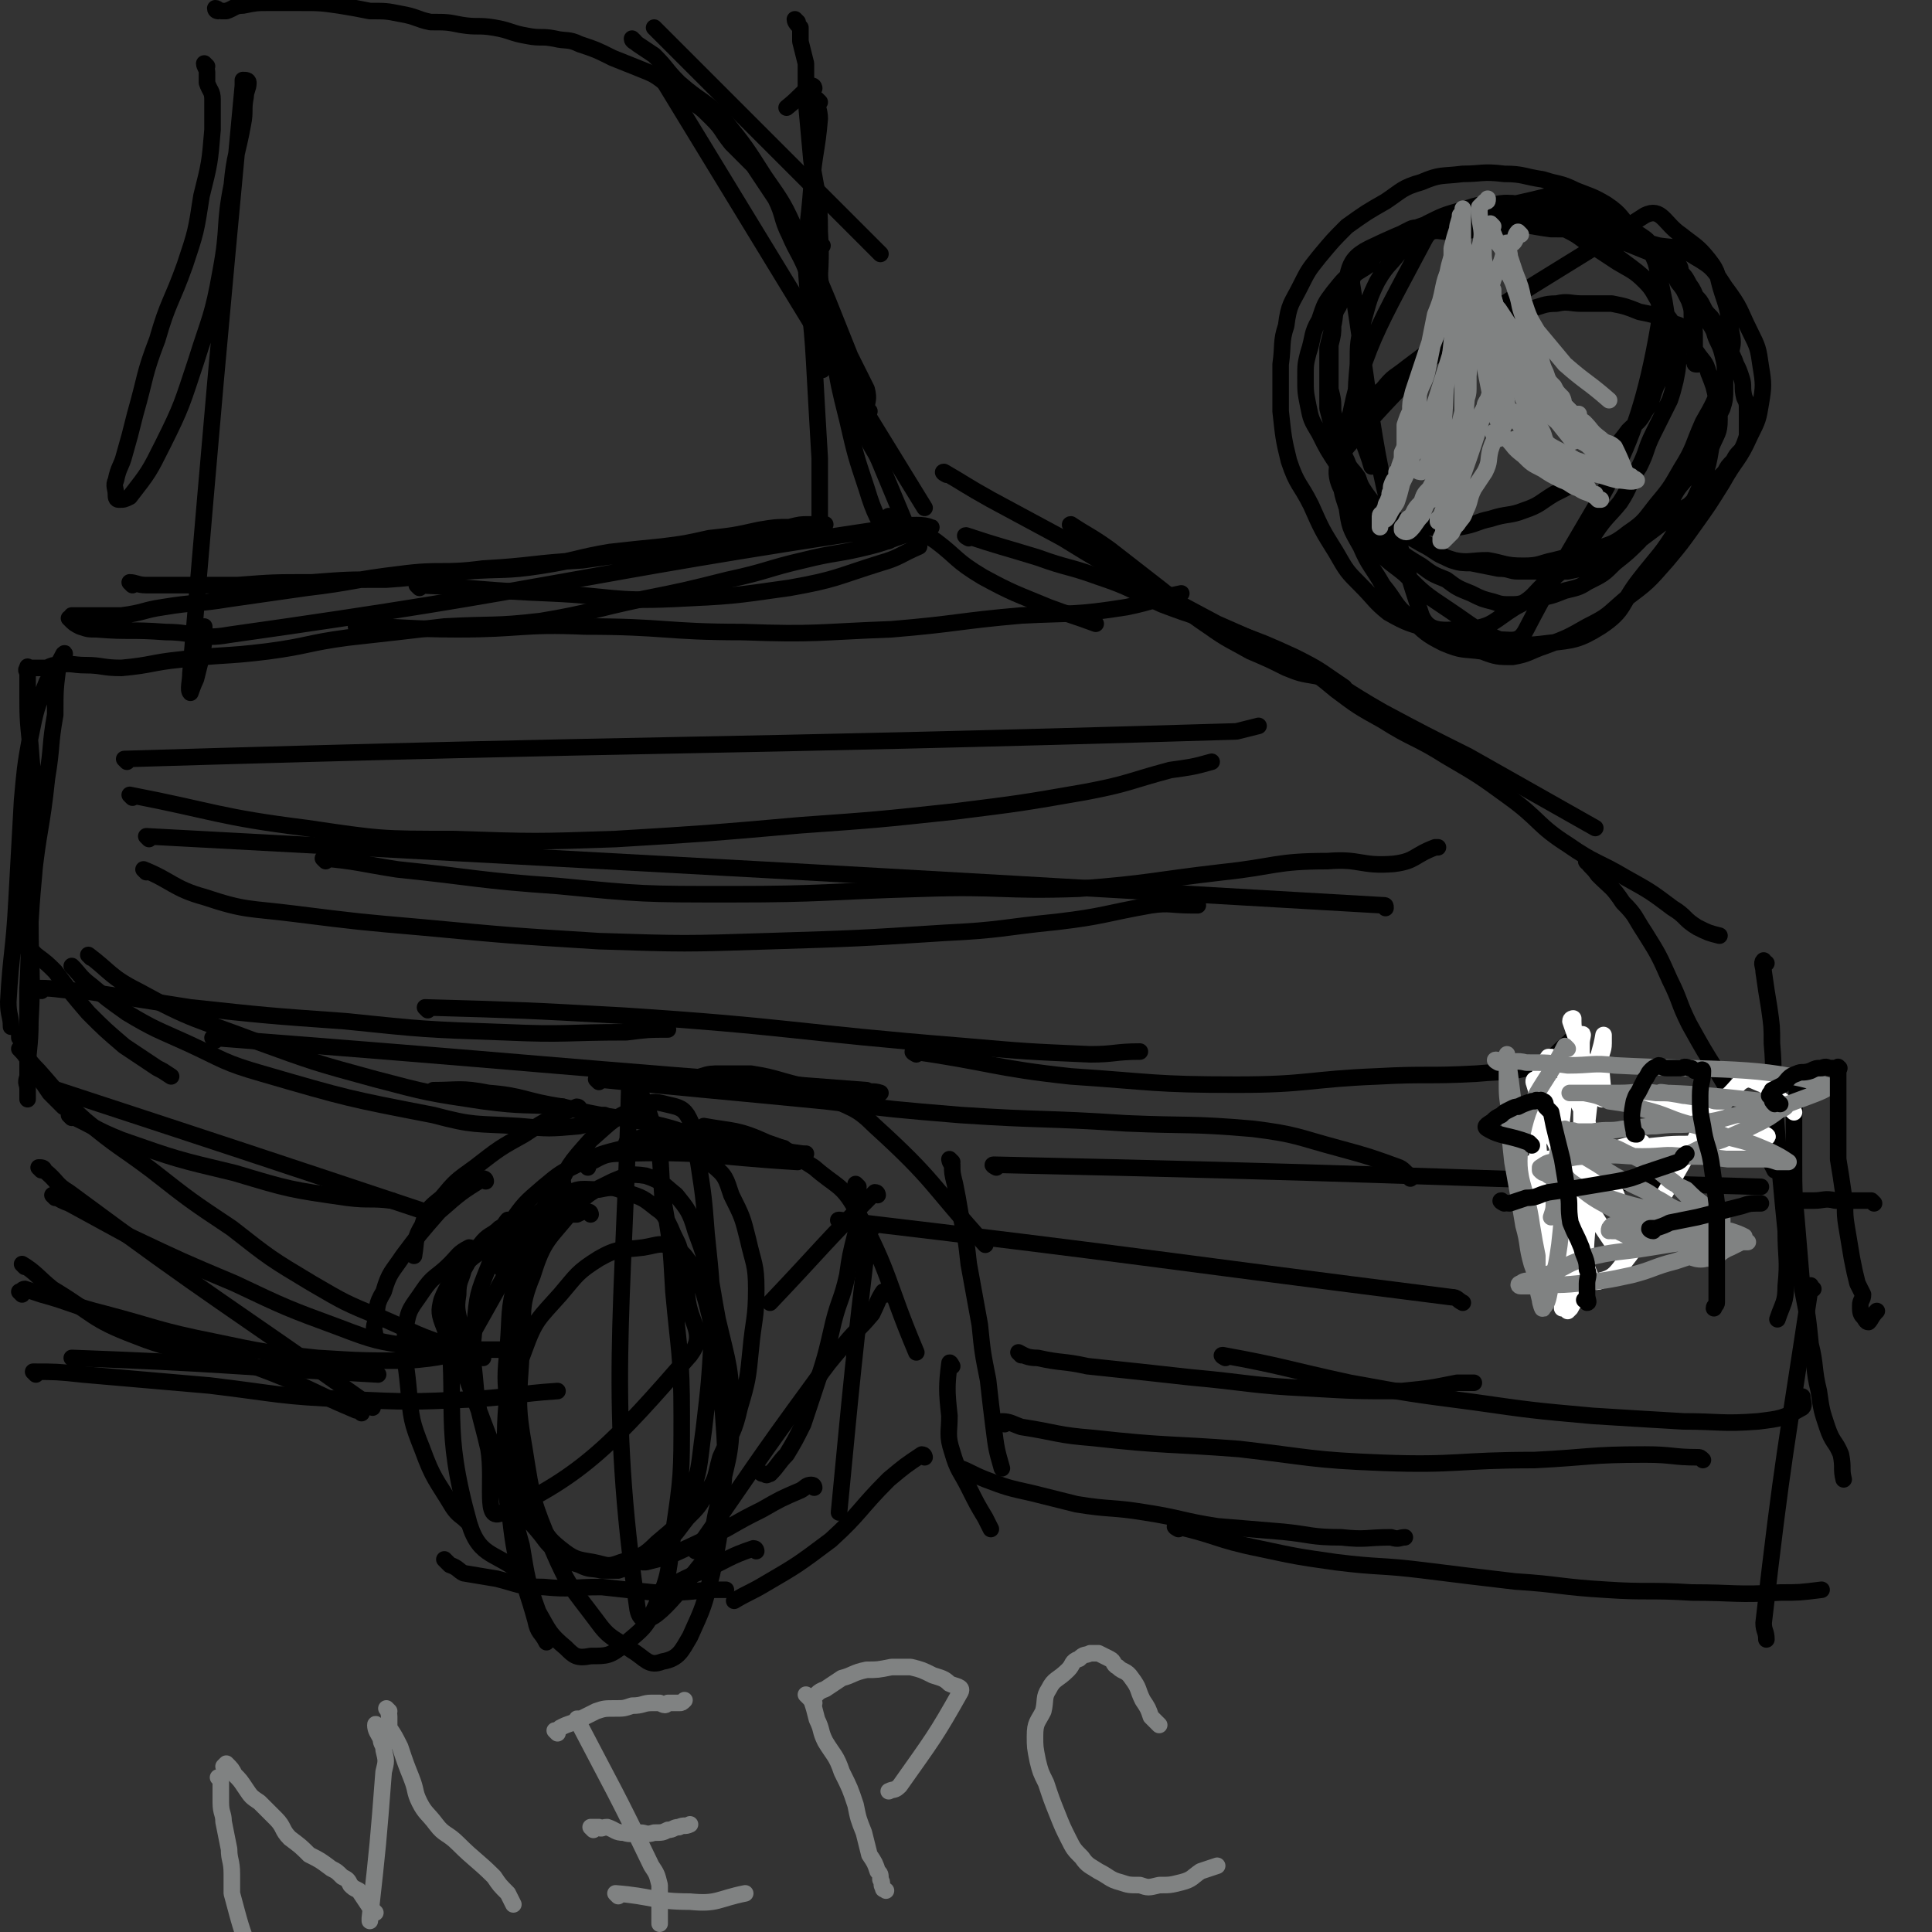 <svg viewBox='0 0 700 700' version='1.1' xmlns='http://www.w3.org/2000/svg' xmlns:xlink='http://www.w3.org/1999/xlink'><rect x="0" y="0" width="700" height="700" fill="#333333" stroke="none"/><g fill='none' stroke='#000000' stroke-width='6' stroke-linecap='round' stroke-linejoin='round'><path d='M214,440c0,0 0,-1 -1,-1 -2,0 -2,0 -4,1 -3,0 -3,0 -7,0 -4,1 -4,1 -8,3 -4,2 -4,2 -7,5 -3,3 -3,3 -5,7 -1,2 -1,2 -1,4 0,0 0,0 1,1 '/><path d='M204,429c0,0 0,-2 -1,-1 -17,28 -17,29 -34,59 '/><path d='M208,435c0,0 0,-1 -1,-1 -8,3 -8,3 -16,8 -7,4 -7,4 -13,9 -6,4 -7,4 -12,10 -3,4 -4,5 -6,10 -1,4 -1,5 1,10 3,9 4,8 9,17 '/><path d='M171,453c0,0 0,-1 -1,-1 -4,2 -4,3 -7,6 -5,5 -6,4 -10,10 -4,6 -5,6 -6,13 -1,11 0,11 1,22 1,11 1,12 5,22 4,11 5,11 11,21 2,3 3,3 5,5 '/><path d='M163,476c0,0 -1,-2 -1,-1 4,37 -2,41 8,77 4,13 10,10 20,19 '/><path d='M162,566c0,0 -1,-1 -1,-1 0,0 1,1 2,2 3,1 3,2 5,3 6,1 6,1 12,2 8,2 8,3 17,3 10,1 10,0 21,0 9,1 9,1 19,2 10,0 10,0 20,-1 3,0 3,0 6,0 '/><path d='M228,415c0,0 -1,-1 -1,-1 5,-2 6,-2 12,-3 7,-1 7,-1 13,-1 8,0 8,0 16,2 8,1 8,2 16,4 '/><path d='M213,423c0,0 -1,-1 -1,-1 5,-2 6,-4 12,-4 32,-1 32,1 65,3 '/><path d='M256,409c0,0 -1,-1 -1,-1 11,2 12,1 23,6 9,3 9,4 17,9 8,7 10,6 15,15 13,24 11,26 22,52 '/><path d='M316,445c0,0 -1,-2 -1,-1 -6,51 -6,52 -11,104 '/><path d='M335,528c0,0 0,-1 -1,-1 -6,4 -6,4 -12,9 -11,11 -10,12 -21,22 -12,9 -12,9 -24,16 -5,3 -6,3 -11,6 0,0 0,0 0,0 '/><path d='M274,562c0,0 0,-1 -1,-1 -9,3 -9,4 -18,8 -5,2 -5,2 -9,4 '/><path d='M318,433c0,0 0,-1 -1,-1 -19,19 -19,20 -38,40 '/><path d='M311,430c0,0 -1,-1 -1,-1 0,0 0,1 1,2 0,2 0,2 0,5 -1,5 -1,5 -1,11 -2,8 -2,8 -3,15 -2,9 -3,9 -5,17 -3,13 -3,13 -7,25 -2,6 -2,6 -4,12 -3,6 -3,6 -6,11 -3,3 -3,4 -6,7 -1,0 -1,1 -2,0 -1,0 -1,0 -2,-1 '/><path d='M321,469c0,0 -1,-1 -1,-1 -2,3 -2,4 -4,8 -5,6 -5,5 -10,11 -6,7 -6,7 -11,14 -22,30 -22,31 -43,61 '/><path d='M295,539c0,0 0,-1 -1,-1 -2,0 -2,1 -4,2 -7,3 -7,3 -14,7 -6,3 -6,3 -13,7 -10,5 -10,5 -21,10 -4,1 -4,1 -8,2 0,0 0,0 -1,0 '/><path d='M185,443c0,0 0,-1 -1,-1 -1,1 -1,2 -3,3 -3,3 -4,2 -7,6 -4,4 -3,4 -6,9 -1,4 -2,4 -2,9 -1,6 0,6 1,13 1,8 0,8 2,17 3,8 3,8 6,16 3,8 3,8 7,16 3,7 2,7 6,14 3,6 4,6 8,11 3,4 3,4 7,7 3,3 4,3 7,4 4,2 4,1 8,2 3,0 3,0 6,0 3,-1 3,-1 7,-3 5,-3 5,-2 9,-6 5,-4 5,-5 9,-10 4,-4 4,-4 7,-9 4,-6 3,-6 5,-13 4,-9 5,-9 7,-18 3,-10 3,-11 4,-21 1,-11 2,-11 2,-22 0,-9 -1,-9 -3,-18 -2,-8 -2,-8 -6,-16 -2,-6 -2,-7 -7,-11 -3,-4 -4,-3 -8,-5 -4,-2 -4,-2 -8,-2 -8,0 -8,0 -16,1 -8,2 -8,2 -15,5 -8,4 -8,4 -14,9 -7,6 -7,6 -12,13 -5,7 -5,8 -8,16 -4,10 -4,10 -5,21 -1,9 -1,10 0,19 1,13 2,13 5,26 2,12 -2,27 5,23 29,-13 41,-26 68,-57 6,-8 0,-11 -1,-21 -1,-7 0,-7 -2,-14 -1,-6 -2,-6 -4,-11 -2,-4 -2,-5 -5,-7 -5,-4 -5,-4 -11,-6 -5,-2 -5,-2 -10,-1 -6,0 -7,-1 -12,2 -6,5 -6,6 -10,12 -5,9 -5,9 -8,19 -3,11 -2,12 -3,24 -1,11 -1,11 0,22 1,11 1,11 4,22 3,9 2,9 7,18 3,6 3,7 8,11 5,4 6,4 12,5 5,1 5,2 10,0 7,-2 8,-2 13,-7 7,-6 8,-6 11,-14 5,-13 4,-13 6,-27 2,-17 2,-17 3,-34 0,-18 0,-18 -2,-37 -1,-13 -1,-13 -3,-26 -2,-8 0,-10 -4,-17 -2,-3 -4,-3 -8,-4 -4,-1 -5,-1 -9,1 -10,4 -10,5 -18,12 -8,9 -8,9 -13,20 -7,14 -6,14 -10,30 -4,16 -4,16 -6,33 -2,17 -2,17 -2,34 1,15 2,15 6,30 2,12 2,13 6,24 4,7 4,8 10,13 3,3 4,4 9,3 6,0 7,0 12,-4 7,-6 8,-6 12,-15 5,-11 4,-12 6,-26 3,-20 3,-21 3,-42 0,-22 -1,-23 -3,-45 -1,-18 -1,-18 -4,-35 -1,-14 0,-14 -4,-27 -2,-7 -8,-19 -8,-12 -2,82 -8,113 3,189 2,11 14,-5 22,-15 7,-8 4,-11 7,-22 3,-17 5,-17 5,-33 0,-17 -1,-18 -5,-35 -3,-16 -2,-16 -8,-32 -2,-7 -3,-8 -7,-13 -5,-4 -5,-5 -11,-7 -6,-1 -7,0 -12,2 -8,4 -9,4 -15,11 -8,10 -10,10 -14,23 -5,12 -3,13 -4,27 -1,18 -2,19 1,36 3,19 3,19 10,36 6,14 7,14 16,26 5,7 6,6 13,11 5,3 6,6 11,4 6,-1 7,-4 10,-9 5,-11 5,-11 8,-23 3,-15 3,-15 4,-31 1,-13 1,-13 0,-27 -1,-12 -1,-12 -3,-24 -1,-8 -1,-8 -3,-16 -2,-7 -2,-7 -5,-13 -3,-4 -3,-5 -7,-7 -5,-2 -5,-1 -11,0 -8,1 -9,0 -16,4 -8,5 -8,6 -14,13 -8,9 -9,9 -13,20 -5,13 -4,14 -6,28 -1,17 -2,17 1,34 2,18 4,18 9,36 1,5 2,4 4,8 '/><path d='M297,37c0,0 -1,-1 -1,-1 0,3 1,4 1,7 -1,12 -2,12 -3,25 -1,14 -2,14 -2,28 1,17 2,17 3,35 1,18 1,18 2,35 0,11 0,11 0,23 '/><path d='M289,8c0,0 -1,-1 -1,-1 0,1 1,2 2,3 0,3 0,3 0,5 1,4 1,4 2,8 0,7 0,7 0,13 1,11 1,11 2,22 2,13 3,13 3,26 1,16 -1,16 0,31 0,10 0,10 1,19 '/><path d='M295,32c0,0 0,-1 -1,-1 -4,3 -4,4 -9,8 '/><path d='M238,11c0,0 -1,-1 -1,-1 40,40 41,41 82,82 '/><path d='M230,15c0,0 -1,-1 -1,-1 0,1 1,1 2,2 3,2 3,2 6,4 5,5 4,5 9,10 8,7 9,6 16,13 8,10 8,10 15,21 7,10 7,10 12,21 6,12 6,12 11,24 4,10 4,10 8,20 3,6 3,6 6,12 1,4 0,4 0,7 0,1 0,1 1,1 '/><path d='M240,28c0,0 -1,-1 -1,-1 47,77 48,79 96,157 '/><path d='M298,89c0,0 -1,-1 -1,-1 -1,2 -1,3 -1,5 1,7 1,7 2,15 2,10 2,10 4,20 2,12 2,12 5,24 3,13 3,13 7,25 3,10 4,10 8,19 '/><path d='M323,188c0,0 -1,-1 -1,-1 2,1 3,1 6,3 5,3 5,2 11,6 8,6 7,7 17,13 11,6 12,6 24,11 8,3 9,3 17,6 '/><path d='M351,195c0,0 -2,-1 -1,-1 12,4 13,4 26,8 11,4 11,3 22,7 12,4 12,5 23,10 13,5 13,4 26,10 11,4 11,4 22,9 10,5 9,5 18,11 '/><path d='M389,191c0,0 -2,-1 -1,-1 6,4 7,4 14,9 9,7 9,7 18,14 9,7 9,8 18,14 7,5 8,5 15,9 7,3 7,3 13,6 5,2 5,2 11,3 1,0 1,0 1,0 0,0 0,0 0,0 '/><path d='M343,172c0,0 -2,-1 -1,-1 7,4 8,5 17,10 13,7 13,7 26,14 13,8 13,8 26,15 15,8 15,8 30,16 16,7 16,7 32,15 14,8 14,9 28,17 15,8 15,8 31,16 23,13 23,13 46,26 '/><path d='M468,240c0,0 -2,-1 -1,-1 1,1 2,1 4,2 7,4 7,4 13,9 8,6 8,6 17,11 11,7 12,6 23,13 12,7 12,7 23,15 11,8 10,10 21,17 10,7 11,6 21,12 9,5 9,5 17,11 5,3 4,4 9,7 4,2 4,2 8,3 0,0 0,0 0,0 '/><path d='M576,313c0,0 -2,-1 -1,-1 1,2 2,2 4,5 5,5 5,4 9,10 5,5 4,5 8,11 5,8 5,8 9,17 4,8 3,8 7,16 5,9 5,9 10,17 6,10 6,10 12,20 5,8 5,8 9,16 '/><path d='M640,349c-1,0 -1,-1 -1,-1 -1,1 0,2 0,4 1,7 1,7 2,13 1,7 1,7 1,13 1,11 0,11 1,22 1,13 1,13 2,25 1,11 1,11 2,21 0,10 1,10 0,20 0,6 -1,6 -3,12 '/><path d='M9,343c0,0 -1,-1 -1,-1 2,1 3,2 5,4 4,3 4,3 7,6 6,8 6,8 12,15 6,6 6,6 13,12 6,4 6,4 12,8 2,1 2,1 5,3 '/><path d='M27,351c0,0 -1,-1 -1,-1 3,3 3,4 7,7 6,5 6,5 13,10 10,6 11,6 22,11 13,6 13,7 27,11 31,9 31,9 62,15 15,4 15,3 31,4 11,1 11,1 22,0 5,-1 4,-2 9,-4 '/><path d='M158,396c0,0 -1,-1 -1,-1 9,0 10,-1 20,1 13,1 13,3 27,5 16,4 16,3 32,6 14,3 13,5 27,7 14,3 14,2 28,4 0,0 0,0 1,0 '/><path d='M255,391c0,0 -1,-1 -1,-1 3,-1 4,-1 7,-1 6,0 6,0 11,0 6,1 6,1 13,3 7,2 7,1 14,5 10,5 11,4 18,11 22,20 20,21 40,43 '/><path d='M345,421c0,0 -1,-1 -1,-1 0,0 0,1 1,2 0,3 0,3 1,7 1,5 1,5 2,11 2,9 2,9 3,18 2,11 2,11 4,22 1,10 1,10 3,20 1,9 1,9 2,17 1,8 1,8 3,15 '/><path d='M345,495c0,0 -1,-2 -1,-1 -1,8 -1,10 0,19 0,6 -1,7 1,13 2,7 3,7 6,13 3,6 3,6 6,11 1,2 1,2 2,4 '/><path d='M349,533c0,0 -1,-1 -1,-1 3,1 4,2 9,4 8,3 8,3 17,5 8,2 8,2 16,4 12,2 13,1 25,3 13,2 13,3 26,5 12,1 12,1 24,2 10,1 10,2 21,2 9,1 9,0 18,0 3,1 3,0 5,0 '/><path d='M427,554c0,0 -2,-1 -1,-1 14,3 15,5 30,8 14,3 14,3 28,5 16,2 16,1 32,3 16,2 16,2 33,4 16,1 16,2 33,3 15,1 15,0 31,1 16,0 16,1 32,0 7,0 7,0 15,-1 '/><path d='M654,392c-1,0 -1,-1 -1,-1 -2,2 -2,3 -2,6 -1,5 -1,5 -1,9 0,8 0,8 0,16 0,10 0,10 1,21 1,12 1,12 2,24 2,10 2,10 3,20 2,8 1,9 3,17 1,7 1,7 3,13 2,6 3,5 5,10 1,5 0,5 1,9 '/><path d='M657,467c-1,0 -1,-2 -1,-1 -9,60 -10,61 -17,122 0,3 1,3 1,6 '/><path d='M210,402c0,0 0,-1 -1,-1 -9,4 -10,4 -19,10 -9,5 -9,5 -18,12 -7,5 -7,5 -12,11 -5,4 -5,4 -7,10 -3,5 -2,5 -3,11 0,0 0,0 0,0 '/><path d='M176,428c0,0 0,-1 -1,-1 -8,5 -8,5 -16,12 -7,8 -7,8 -13,16 -4,6 -5,6 -7,13 -3,5 -2,5 -3,11 -1,3 0,3 0,6 '/><path d='M155,440c0,0 0,-1 -1,-1 -66,-22 -66,-22 -133,-44 '/><path d='M23,401c0,0 0,0 -1,-1 -2,-2 -2,-2 -4,-4 -2,-3 -2,-3 -5,-7 -2,-2 -2,-2 -3,-5 -2,-4 -1,-5 -3,-9 0,0 0,0 0,1 '/><path d='M8,381c0,0 -1,-1 -1,-1 3,3 3,4 7,8 8,9 8,10 17,18 12,10 12,9 24,18 14,11 14,11 29,21 14,11 14,11 29,20 12,7 12,7 24,12 12,5 12,6 24,10 7,3 7,2 14,4 0,0 0,0 0,1 '/><path d='M20,434c0,0 -1,-1 -1,-1 2,1 3,2 6,3 11,6 11,6 22,12 19,9 19,9 38,17 19,9 19,9 38,16 13,5 14,5 27,7 5,1 5,0 10,-1 2,0 1,-1 3,-1 '/><path d='M15,424c0,0 -1,-1 -1,-1 1,0 2,0 2,1 5,4 4,5 9,8 54,40 55,39 110,78 '/><path d='M9,459c0,0 -1,-1 -1,-1 5,3 6,5 11,9 15,9 14,11 30,17 20,8 22,4 43,11 19,7 18,8 37,16 1,0 1,0 2,1 '/><path d='M8,469c0,0 -1,-1 -1,-1 1,0 1,-1 2,-1 3,1 3,1 6,2 11,3 11,4 23,7 19,5 19,6 39,10 19,4 19,4 38,6 16,1 16,1 32,1 14,-1 13,-2 27,-4 4,0 4,0 7,0 '/><path d='M13,498c0,0 -1,-1 -1,-1 8,0 9,0 18,1 23,2 23,2 46,4 25,3 25,4 50,5 22,1 23,1 45,0 16,-1 16,-2 31,-3 0,0 0,0 0,0 '/><path d='M27,493c0,0 -1,-1 -1,-1 54,2 56,3 111,6 '/><path d='M26,405c0,0 -1,-1 -1,-1 9,4 9,5 19,9 20,7 20,7 41,12 20,6 20,6 41,9 8,1 8,0 16,1 '/><path d='M33,347c0,0 -1,-1 -1,-1 8,6 8,8 18,13 20,11 21,10 42,18 22,8 22,8 44,14 19,5 19,5 39,8 15,2 15,1 29,2 '/><path d='M15,359c0,0 -1,-1 -1,-1 7,0 8,1 16,1 20,3 20,3 39,6 28,3 28,3 56,5 29,3 29,3 58,4 22,1 22,0 44,0 8,-1 8,-1 15,-1 '/><path d='M78,377c0,0 -1,-1 -1,-1 117,9 118,10 237,19 2,1 2,0 5,1 '/><path d='M155,366c0,0 -1,-1 -1,-1 35,1 36,1 72,3 61,4 61,6 123,11 23,2 23,2 46,3 9,0 9,-1 18,-1 '/><path d='M217,392c0,0 -1,-1 -1,-1 40,4 42,4 83,8 25,3 25,3 49,5 30,2 30,1 60,3 23,1 23,0 46,2 16,2 16,3 31,7 11,3 11,3 22,7 2,1 2,2 4,3 0,0 0,0 0,1 '/><path d='M305,443c0,0 -2,-1 -1,-1 110,13 111,14 222,28 2,0 2,1 4,2 '/><path d='M370,491c0,0 -1,-1 -1,-1 2,1 3,2 7,2 9,2 9,1 18,3 19,2 19,2 37,4 22,2 22,3 43,4 17,1 17,1 34,1 10,-1 10,-1 20,-3 3,0 3,0 6,0 '/><path d='M364,516c0,0 -2,-1 -1,-1 3,0 4,1 7,2 13,2 13,3 26,4 27,3 27,2 53,4 26,3 26,4 52,5 27,1 27,-1 55,-1 20,-1 20,-2 40,-2 10,0 10,1 19,1 1,0 1,0 2,1 '/><path d='M444,492c0,0 -2,-1 -1,-1 22,4 23,5 46,10 22,4 22,4 45,7 21,3 21,3 43,5 16,1 16,1 33,2 13,0 14,1 27,0 8,-1 9,-1 16,-5 1,-1 0,-2 0,-4 '/><path d='M361,423c0,0 -2,-1 -1,-1 138,3 139,4 278,8 '/><path d='M332,382c0,0 -2,-1 -1,-1 28,4 29,6 57,9 30,2 30,3 60,3 26,0 26,-2 51,-3 18,-1 18,0 36,-1 11,-1 11,0 22,-3 6,-2 6,-4 11,-8 1,0 1,-1 1,-1 '/><path d='M53,316c0,0 -1,-1 -1,-1 10,4 11,7 22,10 15,5 16,4 32,6 24,3 24,3 47,5 32,3 32,3 64,5 31,1 31,1 62,0 32,-1 32,-1 63,-3 21,-1 21,-2 41,-4 17,-2 17,-3 34,-6 7,-1 7,0 15,0 1,0 1,0 2,0 '/><path d='M54,304c0,0 -1,-1 -1,-1 223,12 224,12 448,25 1,0 1,0 1,1 '/><path d='M118,312c0,0 -1,-1 -1,-1 12,1 14,2 27,4 29,3 29,4 58,6 31,3 31,3 63,3 34,0 34,-1 69,-2 29,-1 29,1 57,0 26,-2 26,-3 52,-6 19,-2 19,-4 38,-4 12,-1 12,2 24,1 8,-1 7,-3 15,-6 1,0 1,0 1,0 '/><path d='M48,289c0,0 -1,-1 -1,-1 31,6 32,8 64,12 27,4 27,4 53,4 30,1 30,1 59,0 33,-2 33,-2 67,-5 28,-2 28,-2 56,-5 24,-3 24,-3 47,-7 16,-3 16,-4 31,-8 7,-1 8,-1 15,-3 '/><path d='M46,276c0,0 -1,-1 -1,-1 200,-6 202,-4 403,-10 4,-1 4,-1 8,-2 '/><path d='M130,228c0,0 -1,-1 -1,-1 17,0 19,1 37,1 23,0 23,-2 46,-1 29,0 29,2 57,2 27,1 27,0 54,-1 24,-2 24,-3 47,-5 19,-1 19,0 38,-3 10,-2 10,-3 20,-5 '/><path d='M152,213c0,0 -1,-1 -1,-1 23,1 24,2 49,3 22,1 22,3 44,2 21,-1 21,-1 42,-4 17,-3 17,-4 33,-9 7,-2 7,-3 14,-6 '/><path d='M75,24c0,0 -1,-1 -1,-1 0,1 1,2 1,3 0,2 0,2 0,4 1,3 2,3 2,6 0,5 0,5 0,11 -1,12 -1,12 -4,24 -2,13 -2,13 -6,25 -5,14 -6,13 -10,27 -5,13 -4,13 -8,27 -2,8 -2,8 -4,15 -1,4 -2,4 -3,9 -1,2 0,3 0,5 0,1 0,2 1,2 2,0 2,0 4,-1 7,-9 7,-9 12,-19 7,-14 7,-15 12,-30 5,-16 6,-16 9,-33 3,-16 1,-16 4,-31 1,-11 2,-11 4,-22 1,-5 0,-5 1,-10 0,-2 1,-3 1,-5 0,-1 -1,-1 -2,-1 0,1 0,1 0,2 -10,107 -10,107 -19,213 0,3 -1,6 0,7 0,0 1,-3 2,-5 1,-4 1,-4 2,-8 1,-5 1,-6 1,-11 '/><path d='M79,4c0,0 -1,0 -1,-1 1,0 1,1 2,1 1,0 1,0 2,0 3,-1 3,-2 6,-2 5,-1 5,-1 9,-1 6,0 6,0 11,0 8,0 8,0 15,1 6,1 6,1 11,2 6,0 6,0 11,1 6,1 6,2 11,3 6,0 6,0 11,1 6,1 6,0 12,1 6,1 6,2 12,3 5,1 5,0 10,1 4,1 5,0 9,2 6,2 6,2 12,5 5,2 5,2 10,4 5,2 5,2 9,5 4,3 4,3 8,6 5,3 5,3 9,7 4,4 3,4 7,9 4,4 4,4 8,8 4,6 4,6 8,12 3,6 2,7 5,13 3,7 4,7 7,15 3,9 2,9 5,18 3,8 3,8 6,16 3,8 3,8 6,15 2,4 2,4 4,9 2,5 3,5 5,10 5,12 5,12 10,24 '/><path d='M48,212c0,0 -1,-1 -1,-1 2,0 3,1 6,1 7,0 7,0 13,0 10,0 10,0 20,0 13,-1 13,-1 27,-1 13,-1 13,-1 27,-1 15,-1 15,-2 29,-3 14,-1 14,0 27,-2 13,-2 13,-3 25,-5 9,-1 9,-1 19,-2 8,-1 8,-1 17,-3 9,-1 9,-1 18,-3 6,-1 6,-1 11,-1 4,-1 4,-1 7,-1 2,0 2,0 4,0 0,0 0,0 1,0 1,0 1,0 1,0 -1,0 -2,0 -4,0 -6,2 -6,2 -12,3 -9,2 -9,1 -19,3 -13,2 -13,2 -26,4 -13,1 -13,1 -27,3 -18,1 -18,2 -36,3 -15,2 -15,0 -30,2 -17,2 -17,3 -34,5 -14,2 -14,2 -28,4 -12,2 -12,1 -24,3 -7,1 -7,2 -15,3 -4,0 -4,0 -8,0 -2,0 -2,0 -5,0 -1,0 -1,0 -3,0 -1,0 -1,0 -2,0 0,1 -1,1 -1,1 2,2 2,2 4,3 3,1 3,1 6,1 12,1 12,0 25,1 11,0 12,3 23,1 121,-17 120,-21 241,-39 6,-1 11,-1 13,0 2,0 -3,1 -6,2 -8,2 -8,3 -16,5 -12,3 -12,2 -24,5 -13,3 -13,4 -27,7 -16,4 -16,4 -31,7 -19,4 -19,5 -37,8 -17,2 -17,1 -35,2 -17,2 -17,2 -35,4 -15,2 -14,3 -29,5 -16,2 -16,1 -32,3 -10,1 -10,2 -21,3 -7,0 -7,-1 -13,-1 -5,0 -5,-1 -10,0 -2,0 -2,0 -4,1 -2,0 -2,0 -4,0 -1,0 -1,0 -2,0 0,0 0,0 -1,0 0,0 0,-1 0,0 -1,1 0,1 0,2 0,3 0,3 0,6 0,10 0,10 1,20 1,15 2,14 2,29 0,17 -1,17 -2,35 0,18 1,18 0,36 0,10 -1,10 -1,20 -1,3 0,2 0,5 0,2 0,4 0,3 0,-5 0,-7 0,-15 0,-12 0,-12 0,-25 1,-19 0,-20 2,-39 2,-19 3,-18 5,-37 2,-12 1,-12 3,-23 0,-9 0,-9 1,-17 0,-2 1,-2 2,-4 0,0 1,-2 0,-1 -2,4 -3,5 -6,10 -4,10 -4,10 -6,20 -2,11 -2,12 -3,23 -1,18 -1,18 -2,36 -1,19 -2,19 -3,37 0,5 1,5 1,9 '/></g>
<g fill='none' stroke='#FFFFFF' stroke-width='6' stroke-linecap='round' stroke-linejoin='round'><path d='M596,415c-1,0 -1,-1 -1,-1 -7,1 -7,2 -14,3 -5,1 -5,1 -10,1 -4,1 -4,1 -8,2 -4,0 -4,0 -7,1 -2,1 -2,1 -4,2 0,0 -2,0 -1,0 3,-1 4,-2 9,-3 10,-1 10,-1 20,-2 10,-1 10,-2 21,-3 9,-1 9,0 19,-1 6,0 6,0 13,0 4,-1 4,-1 7,-2 1,0 0,-1 -1,-1 -3,-2 -3,-2 -7,-3 -10,-3 -10,-3 -20,-5 -12,-3 -12,-3 -23,-5 -10,-1 -10,-1 -20,-3 -7,-1 -15,-7 -13,-2 7,24 17,41 30,60 3,5 2,-7 1,-14 -1,-8 -3,-8 -6,-16 -3,-9 -4,-9 -7,-19 -3,-6 -3,-6 -6,-13 -2,-3 -1,-3 -3,-6 -1,-1 -2,-1 -3,-2 -1,0 -1,0 -1,0 -2,3 -2,3 -3,6 -1,5 -1,6 -1,11 0,12 0,12 1,23 1,12 0,12 2,23 1,9 1,9 3,17 1,5 1,4 3,9 0,1 0,2 0,2 0,0 1,0 1,-1 1,-4 1,-4 1,-9 0,-9 0,-9 -1,-17 0,-10 0,-10 -1,-19 -1,-7 -1,-7 -2,-14 0,-6 0,-6 -1,-11 0,-2 -1,-2 -1,-4 0,-2 1,-3 0,-3 0,0 -1,2 -1,4 -1,2 -1,2 -2,5 -1,8 -2,8 -2,15 -1,8 -1,8 0,17 0,7 0,7 1,14 1,6 1,6 2,11 1,3 1,3 2,6 1,1 1,2 2,1 3,-4 3,-5 5,-11 2,-10 2,-11 3,-21 1,-14 1,-14 1,-28 0,-8 0,-8 0,-17 0,-5 0,-5 0,-9 0,-3 0,-3 0,-5 0,-2 1,-4 0,-3 -2,3 -4,5 -5,11 -2,12 -1,13 -3,26 -1,12 -1,12 -1,24 0,11 0,11 1,21 0,7 0,7 1,14 1,2 1,3 2,4 0,0 1,-1 1,-1 2,-4 3,-3 4,-7 2,-10 1,-10 2,-21 1,-13 2,-13 1,-26 0,-13 -1,-13 -3,-25 -1,-9 -1,-9 -2,-18 0,-3 -1,-3 -1,-7 0,0 0,-1 0,-1 0,0 -1,0 -1,1 5,14 7,23 11,28 2,2 0,-7 0,-14 0,-3 1,-3 1,-6 0,-1 0,-1 0,-2 0,-1 0,-1 0,-1 -1,6 -2,7 -3,13 -2,10 -2,10 -3,19 -1,13 -1,13 -1,25 0,9 0,9 0,18 0,6 0,7 2,12 0,2 2,3 4,2 4,-1 5,-2 8,-6 8,-10 7,-11 13,-22 6,-10 6,-10 11,-19 4,-7 3,-7 7,-13 4,-5 4,-4 8,-8 3,-3 3,-4 6,-5 2,0 3,1 6,2 3,3 3,3 7,6 2,2 2,2 4,4 '/></g>
<g fill='none' stroke='#808282' stroke-width='6' stroke-linecap='round' stroke-linejoin='round'><path d='M568,380c0,0 -1,-1 -1,-1 -8,16 -13,17 -16,35 -2,14 2,15 4,30 1,6 1,6 2,11 0,2 0,2 0,4 0,2 1,4 0,4 0,0 -1,-2 -2,-5 -2,-7 -1,-7 -3,-14 -2,-12 -2,-12 -4,-23 -1,-9 -1,-9 -1,-18 -1,-6 -1,-6 -1,-12 0,-3 0,-3 0,-6 0,-1 0,-1 0,-2 0,-1 0,-1 0,-1 1,7 1,7 2,15 1,11 1,11 2,23 2,13 2,13 4,26 1,9 1,9 3,18 0,3 0,3 1,7 0,1 1,4 1,3 2,-2 2,-4 3,-9 2,-7 2,-7 3,-14 1,-9 1,-9 1,-17 0,-6 0,-6 0,-12 0,-4 1,-3 1,-7 0,-3 0,-3 0,-5 0,0 0,-1 0,-1 -1,2 -1,3 -2,6 -1,5 -1,5 -2,10 0,5 1,5 0,10 0,3 0,3 -1,6 '/><path d='M543,385c0,0 -2,-1 -1,-1 1,0 2,1 3,1 4,0 4,-1 8,0 8,0 8,0 15,1 9,0 9,-1 17,0 38,2 53,0 76,7 6,1 -9,5 -18,9 -7,2 -7,1 -14,2 -7,2 -7,2 -14,3 -7,1 -7,0 -15,1 -6,0 -6,1 -12,1 -5,1 -5,0 -11,1 -3,0 -3,0 -5,0 -2,0 -2,-1 -4,0 -1,0 0,0 -1,1 -1,0 -1,0 -2,1 0,0 0,0 0,1 2,1 2,1 4,3 5,3 5,3 10,6 6,4 6,4 12,7 4,2 5,2 9,5 4,2 3,2 7,4 3,1 3,0 6,0 1,1 1,1 3,2 0,0 1,0 1,0 0,-1 0,-1 -1,-1 -2,-3 -2,-3 -5,-6 -4,-4 -3,-4 -8,-7 -5,-4 -5,-4 -11,-7 -5,-2 -5,-3 -10,-4 -4,-1 -4,0 -8,0 -2,0 -3,-1 -5,0 -2,0 -3,0 -4,2 -1,1 -1,2 0,4 2,5 2,6 7,9 6,5 7,5 14,9 8,4 8,3 16,6 7,2 7,2 13,3 5,1 5,1 10,1 3,1 3,0 5,1 2,0 4,0 3,0 -3,0 -6,-1 -11,0 -12,0 -12,0 -24,2 -12,2 -12,1 -24,4 -6,2 -5,2 -11,5 -4,1 -4,1 -8,3 -2,0 -3,0 -4,1 -1,0 -1,1 0,1 1,0 2,0 4,0 8,-1 8,0 17,-1 9,-1 10,-1 19,-3 8,-2 8,-3 16,-5 6,-2 6,-2 12,-4 2,0 2,0 5,-1 2,0 2,-1 3,-1 1,-1 2,-1 1,-1 -2,0 -3,1 -6,1 -5,2 -9,2 -11,3 0,1 4,3 7,2 5,0 4,-2 9,-4 2,-1 2,-1 4,-2 1,0 1,0 1,-1 0,0 0,-1 0,-1 -2,-1 -2,-1 -5,-2 -5,-1 -5,0 -9,-1 -7,-2 -7,-3 -14,-5 -9,-3 -9,-2 -18,-5 -6,-2 -6,-2 -13,-4 -4,-2 -4,-2 -8,-4 -3,-1 -3,0 -5,-2 -1,0 -1,0 -2,-1 0,-1 0,-1 0,-1 3,-2 3,-2 6,-2 7,-2 7,-2 14,-2 9,-1 9,0 17,0 8,0 8,-1 15,0 8,0 8,0 16,1 6,0 6,0 12,0 3,0 3,0 6,1 1,0 1,0 3,0 0,0 1,0 1,0 -3,-2 -3,-2 -7,-4 -7,-3 -7,-3 -15,-5 -7,-3 -7,-3 -15,-5 -7,-2 -7,-3 -15,-5 -6,-2 -6,-2 -13,-3 -4,-2 -4,-2 -9,-3 -2,0 -2,0 -4,0 0,0 -2,0 -1,0 1,0 2,0 5,0 6,0 6,0 13,0 6,0 6,-1 13,0 5,0 5,0 10,1 4,0 4,0 8,1 2,0 2,1 4,1 1,0 1,0 2,0 1,0 2,0 1,0 -3,-1 -4,-1 -8,-1 -7,-1 -18,-3 -15,-2 8,0 19,1 37,3 3,0 3,0 6,1 1,0 2,0 2,1 0,0 -1,1 -2,1 -4,3 -4,3 -8,5 -6,3 -6,3 -13,6 -6,2 -6,2 -12,5 -3,1 -4,1 -6,3 -2,1 -2,1 -3,3 0,0 0,0 0,1 0,0 0,1 0,1 3,3 4,3 8,5 3,3 3,3 7,6 2,2 2,1 5,3 1,1 1,1 1,2 0,0 0,1 0,1 -2,1 -2,1 -4,2 -2,0 -2,1 -4,1 -5,1 -5,0 -11,0 -4,1 -4,1 -8,2 -3,0 -4,0 -7,0 -2,-1 -2,-1 -4,-2 -1,0 -1,0 -2,0 -1,-1 -1,0 -1,0 0,-1 0,-1 1,-2 5,0 5,0 10,0 6,-1 6,0 13,0 '/></g>
<g fill='none' stroke='#000000' stroke-width='6' stroke-linecap='round' stroke-linejoin='round'><path d='M555,415c0,0 -1,-1 -1,-1 -8,-3 -10,-2 -15,-5 -2,-1 1,-2 2,-3 1,-1 1,-1 3,-2 1,-1 1,-1 3,-2 2,-1 2,-1 3,-1 2,-1 2,-1 5,-2 0,0 0,0 1,0 1,-1 1,0 2,0 0,0 0,-1 1,0 1,0 1,1 1,2 1,1 1,1 2,2 1,5 1,5 2,9 1,4 1,4 2,8 1,6 1,6 2,12 1,5 0,5 1,11 2,5 2,4 4,9 1,4 2,4 2,8 1,2 0,3 0,5 0,2 0,2 0,4 0,2 1,3 0,3 0,0 0,-1 -1,-1 '/><path d='M545,436c0,0 -2,-1 -1,-1 0,0 1,1 3,1 3,-1 3,-1 6,-2 4,0 4,-1 8,-2 7,-1 7,-1 13,-2 6,-1 6,-1 12,-2 5,-1 5,-1 10,-3 6,-2 6,-2 12,-4 2,-1 1,-2 3,-3 '/><path d='M593,411c-1,0 -1,0 -1,-1 -1,-5 -1,-6 0,-11 1,-3 1,-2 2,-4 1,-2 1,-2 2,-4 1,-1 1,-2 2,-3 1,-1 1,-1 3,-2 1,0 1,1 3,1 2,0 2,0 5,0 1,0 1,-1 3,0 1,0 1,0 2,1 1,0 1,0 2,0 0,0 1,-1 1,0 0,4 -1,4 -1,9 0,6 0,6 1,11 1,7 2,7 3,13 1,7 1,7 2,15 0,6 0,6 0,13 0,5 0,5 0,11 0,3 0,3 0,5 0,3 0,3 0,5 0,1 0,1 0,2 0,1 -1,1 -1,2 '/><path d='M599,446c-1,0 -2,-1 -1,-1 0,0 1,0 2,0 3,-1 3,-1 5,-2 5,-1 5,-1 10,-2 8,-2 8,-2 16,-4 3,-1 3,-1 7,-1 '/><path d='M645,400c-1,0 -1,-1 -1,-1 -1,0 -1,1 -1,1 -1,-1 -1,-1 -1,-2 -1,-1 -1,-1 -1,-1 0,-1 1,-1 1,-2 2,-1 2,-1 4,-2 2,-2 2,-3 5,-4 2,-1 2,0 5,-1 2,-1 2,-1 4,-1 2,-1 2,0 3,0 1,0 1,0 2,0 1,0 1,-1 1,0 1,0 0,0 0,1 0,3 0,3 0,5 0,4 0,4 0,9 0,4 0,4 0,8 0,5 0,5 0,10 1,6 1,6 2,13 1,5 0,5 1,11 1,6 1,6 2,12 1,5 1,5 2,9 1,2 1,2 2,4 0,2 -1,2 -1,4 0,2 0,3 1,4 1,1 1,2 2,2 1,-1 1,-2 3,-4 '/><path d='M650,435c-1,0 -1,-1 -1,-1 -1,0 -2,1 -2,1 1,0 2,0 4,0 3,0 3,0 6,0 4,0 4,-1 8,0 6,0 6,0 13,0 0,0 0,0 1,1 '/><path d='M615,132c-1,0 -1,0 -1,-1 -1,-1 0,-1 0,-2 0,-1 0,-1 0,-2 0,-3 0,-3 0,-5 0,-3 0,-3 -1,-7 0,-3 0,-3 -1,-6 -1,-2 -1,-2 -2,-4 -2,-3 -2,-2 -3,-5 -2,-2 -1,-2 -3,-5 -2,-3 -2,-3 -5,-5 -2,-3 -2,-3 -5,-5 -2,-1 -3,-1 -5,-3 -3,-2 -3,-2 -6,-4 -4,-2 -4,-1 -7,-3 -4,-1 -4,-1 -8,-2 -3,-1 -3,-3 -7,-2 -32,8 -36,5 -65,19 -10,5 -6,10 -11,21 -2,3 -1,3 -2,7 0,3 0,3 -1,7 0,5 0,5 0,9 0,4 0,4 0,7 1,4 1,4 1,8 1,4 1,4 2,9 1,4 1,5 3,9 1,3 2,3 4,6 1,3 1,3 3,6 3,4 3,4 6,7 4,3 4,3 8,6 4,3 4,3 8,5 5,3 4,4 9,6 3,1 4,1 7,1 5,1 5,1 10,2 4,0 4,1 7,1 4,0 4,0 8,0 5,0 5,0 10,0 5,-1 5,-1 10,-3 5,-2 5,-2 10,-4 4,-2 4,-3 7,-5 4,-3 4,-3 8,-6 4,-3 4,-3 9,-6 3,-3 3,-3 7,-6 3,-3 3,-3 6,-6 1,-2 1,-2 3,-4 1,-2 1,-2 3,-4 1,-2 1,-2 2,-5 0,-2 0,-2 0,-5 0,-2 0,-2 0,-4 0,-3 0,-3 -1,-5 -1,-4 0,-4 -1,-7 -1,-3 -1,-3 -2,-5 -1,-3 -1,-2 -2,-5 -2,-3 -2,-3 -3,-6 -2,-3 -2,-3 -4,-6 -2,-2 -2,-2 -3,-4 -1,-2 -1,-2 -3,-4 -2,-3 -2,-3 -4,-6 -2,-3 0,-4 -3,-6 -30,-11 -32,-15 -63,-20 -14,-2 -14,3 -28,7 -2,1 -3,0 -5,1 -4,2 -4,2 -8,5 -5,3 -5,3 -9,7 -3,2 -2,3 -4,5 -3,4 -3,4 -5,8 -2,5 -1,5 -2,10 -1,4 -1,4 -2,8 0,2 0,2 0,5 0,5 0,5 0,10 0,3 0,3 0,7 1,4 1,4 2,7 1,6 1,6 3,12 1,3 1,3 3,7 3,4 3,4 5,8 2,4 2,4 4,8 4,5 4,5 8,9 4,3 4,3 9,6 4,3 4,3 9,5 4,3 4,3 9,5 4,2 4,2 8,3 3,1 3,1 7,1 4,0 4,-1 8,-2 6,-1 6,-1 11,-3 4,-1 5,-1 8,-3 6,-3 6,-3 10,-7 5,-4 5,-4 9,-8 2,-3 2,-3 5,-6 2,-3 3,-3 5,-6 2,-3 2,-4 4,-7 3,-4 4,-4 6,-8 2,-3 2,-4 4,-7 2,-5 2,-5 4,-9 1,-3 1,-3 2,-5 1,-3 1,-4 1,-7 0,-3 0,-3 0,-6 0,-3 0,-3 -1,-7 -1,-4 -2,-4 -3,-8 -2,-4 -3,-4 -5,-7 -2,-5 -1,-6 -4,-10 -2,-4 -2,-3 -5,-6 -3,-4 -3,-4 -6,-7 -4,-3 -5,-2 -9,-5 -5,-3 -5,-3 -10,-5 -5,-3 -5,-2 -10,-4 -5,-1 -5,-1 -10,-1 -5,-1 -5,-1 -9,-1 -6,0 -6,-1 -11,0 -7,1 -7,1 -13,3 -6,1 -6,2 -11,4 -5,2 -5,1 -10,4 -4,2 -3,2 -7,5 -3,3 -3,2 -5,6 -4,3 -7,3 -6,8 9,58 7,64 25,119 3,7 9,5 17,5 9,-1 9,-3 17,-8 6,-3 6,-4 10,-8 6,-4 6,-4 11,-10 4,-4 4,-4 8,-9 4,-6 5,-6 9,-11 4,-6 3,-7 7,-13 3,-6 2,-6 5,-12 3,-6 3,-6 6,-12 1,-3 1,-3 2,-7 1,-5 1,-5 1,-11 0,-4 0,-4 -1,-8 -2,-4 -3,-4 -5,-8 -3,-5 -3,-6 -6,-9 -4,-4 -5,-4 -10,-7 -6,-4 -6,-4 -11,-7 -4,-3 -4,-3 -8,-5 -5,-2 -5,-2 -10,-4 -5,-2 -5,-3 -10,-3 -6,0 -6,1 -12,2 -6,1 -6,1 -13,2 -5,2 -5,2 -10,4 -5,2 -6,2 -11,5 -5,4 -5,4 -10,9 -4,3 -4,3 -8,8 -3,4 -3,4 -5,10 -3,5 -2,6 -4,12 -1,4 -1,4 -1,9 0,5 0,5 1,10 1,5 1,5 4,10 3,6 3,6 7,12 3,5 3,5 7,10 4,4 4,5 9,8 7,6 7,6 14,10 6,3 5,4 12,6 5,1 6,0 12,0 6,1 6,2 13,2 6,0 6,-1 11,-2 8,-2 8,-2 15,-4 6,-2 7,-2 12,-6 6,-4 6,-5 10,-10 5,-6 5,-6 9,-13 5,-8 4,-8 8,-17 4,-7 4,-7 7,-15 1,-4 2,-4 3,-10 1,-4 1,-4 0,-9 -1,-7 -1,-7 -3,-13 -2,-6 -1,-7 -5,-12 -4,-5 -5,-5 -10,-9 -6,-4 -7,-10 -13,-7 -54,35 -69,38 -108,84 -10,13 3,19 10,34 3,7 5,7 11,12 7,7 7,7 16,13 9,6 9,7 19,11 8,2 9,2 17,1 9,-1 11,-1 19,-6 9,-6 7,-8 14,-17 7,-9 8,-9 14,-19 5,-8 5,-8 9,-17 2,-6 2,-6 3,-12 2,-5 3,-5 3,-10 0,-3 0,-3 -1,-7 -1,-5 -1,-5 -3,-10 -1,-4 -2,-4 -4,-7 -3,-4 -1,-5 -5,-9 -2,-2 -3,-1 -6,-3 -5,-2 -5,-2 -10,-3 -5,-2 -5,-2 -10,-3 -5,0 -5,0 -11,0 -4,0 -5,-1 -9,0 -5,0 -5,1 -10,2 -4,2 -5,1 -9,3 -8,3 -8,3 -15,6 -6,3 -6,3 -12,6 -4,3 -4,3 -8,6 -5,4 -5,3 -9,8 -5,4 -4,4 -8,9 -3,5 -3,5 -5,11 -2,5 -2,5 -2,11 0,6 0,6 2,12 1,7 1,7 5,14 3,7 4,7 8,14 5,6 4,7 10,12 5,5 6,6 12,9 7,3 7,2 14,3 5,2 6,2 11,2 6,-1 6,-2 12,-4 8,-3 8,-3 15,-7 8,-4 7,-4 14,-10 8,-6 8,-6 15,-14 5,-6 5,-6 10,-13 5,-7 5,-7 10,-15 5,-9 6,-8 10,-17 3,-6 3,-6 4,-12 1,-6 1,-7 0,-13 -1,-7 -1,-7 -4,-13 -4,-8 -3,-8 -9,-16 -4,-6 -4,-7 -11,-11 -6,-4 -6,-3 -13,-4 -11,-3 -11,-3 -21,-5 -9,-1 -9,-1 -18,-1 -8,-1 -8,-2 -16,-1 -9,0 -9,1 -17,2 -7,1 -10,-3 -13,3 -19,36 -24,42 -30,82 -2,9 5,10 13,15 8,6 9,5 19,7 5,1 6,0 11,0 6,-1 6,-2 11,-3 6,-2 7,-1 12,-3 6,-2 6,-3 11,-6 6,-3 6,-3 12,-7 4,-4 4,-4 8,-8 4,-4 4,-4 7,-8 3,-3 4,-3 6,-7 3,-4 2,-4 4,-9 2,-4 2,-4 3,-8 1,-5 1,-5 1,-10 0,-7 0,-7 -1,-13 -1,-5 -1,-5 -2,-9 -1,-5 -1,-5 -3,-9 -2,-4 -3,-4 -6,-7 -5,-5 -4,-6 -10,-10 -5,-3 -6,-3 -11,-5 -6,-3 -6,-2 -12,-4 -7,-1 -7,-2 -14,-2 -8,-1 -8,0 -15,0 -8,1 -8,0 -15,3 -7,2 -7,3 -13,7 -7,4 -7,4 -14,9 -5,5 -5,5 -10,11 -4,5 -4,5 -7,11 -3,6 -4,6 -5,14 -2,6 -1,7 -2,14 0,8 0,9 0,17 1,9 1,10 3,18 3,9 4,8 8,16 4,9 4,9 9,17 4,7 4,7 9,12 5,5 5,6 10,10 7,4 8,4 15,6 7,3 7,3 13,4 5,0 5,1 10,0 6,-1 9,2 12,-4 27,-52 39,-57 48,-110 3,-18 -11,-19 -24,-33 -4,-4 -5,-2 -10,-4 -6,-3 -5,-4 -12,-6 -6,-1 -6,-2 -12,-1 -7,0 -7,0 -13,2 -7,2 -7,2 -13,5 -5,4 -5,5 -9,9 -4,6 -5,5 -9,12 -3,6 -3,7 -5,14 -2,8 -2,8 -2,16 -1,11 -1,12 1,23 1,7 2,7 4,14 '/></g>
<g fill='none' stroke='#808282' stroke-width='6' stroke-linecap='round' stroke-linejoin='round'><path d='M532,95c0,0 -1,-1 -1,-1 0,2 0,3 0,5 1,2 1,2 1,5 1,4 1,4 2,7 1,6 1,6 3,13 1,4 1,4 1,9 1,5 1,5 2,10 0,3 0,3 1,6 1,2 1,2 2,4 0,1 1,1 1,2 0,0 0,1 0,1 0,-1 0,-2 0,-4 -1,-2 -1,-2 -2,-4 -1,-3 -1,-3 -1,-6 -1,-5 -1,-5 -2,-11 0,-5 0,-5 -1,-10 -1,-3 -1,-3 -1,-6 -1,-4 -1,-4 -2,-7 0,-2 0,-2 0,-4 0,-2 0,-2 0,-3 0,-1 0,-1 0,-2 0,0 0,-1 0,-1 1,1 1,2 1,3 1,3 1,4 1,7 5,20 7,32 9,40 1,4 -1,-8 -2,-16 -2,-6 -2,-5 -3,-11 -1,-5 -1,-5 -1,-9 -1,-4 0,-4 -1,-8 0,-3 0,-3 -1,-6 0,-1 -1,-1 -1,-3 0,-1 0,-1 0,-3 0,-1 0,-1 0,-2 0,-1 0,-1 0,-1 0,-1 0,-2 0,-2 1,4 0,5 1,9 2,8 2,8 4,15 '/><path d='M550,152c0,0 -1,-1 -1,-1 -1,0 0,1 -1,1 0,0 -1,-1 -1,0 -1,0 -1,1 -2,2 -1,2 -1,2 -2,4 -2,2 -2,2 -3,5 -1,4 0,4 -2,8 -2,3 -2,3 -4,6 -2,4 -1,4 -3,8 -1,3 -1,2 -3,5 -1,1 -1,1 -2,3 0,0 0,0 -1,1 -1,1 -1,1 -2,2 0,0 0,0 0,0 -1,0 -1,0 -1,0 0,-1 0,-1 0,-1 1,-2 1,-2 1,-4 9,-24 10,-27 17,-49 1,-1 0,2 -1,4 -5,8 -5,8 -11,17 -2,4 -2,3 -4,7 -3,6 -3,6 -5,11 '/><path d='M550,152c0,0 -2,-1 -1,-1 3,3 4,5 8,8 2,2 3,2 5,4 4,2 4,1 7,3 3,1 3,1 6,2 3,1 3,1 7,2 2,0 3,0 5,1 2,1 2,1 3,1 1,1 1,0 1,1 1,0 2,1 2,1 -2,1 -4,0 -7,0 -4,-1 -3,-1 -7,-2 -5,-1 -5,-1 -10,-2 -4,-2 -4,-2 -8,-3 -3,-2 -3,-2 -6,-4 -2,-2 -2,-2 -4,-3 -1,-1 -1,-1 -2,-1 0,0 0,0 0,0 '/><path d='M549,150c0,0 -2,-1 -1,-1 2,4 3,6 7,11 2,3 2,3 5,6 2,3 2,3 5,5 4,2 4,1 8,4 2,1 2,1 3,3 1,1 1,1 2,1 0,1 0,1 1,2 0,0 1,0 1,0 -1,0 -1,-1 -2,-1 -3,-2 -3,-1 -6,-3 -3,-1 -3,-2 -6,-3 -4,-2 -4,-2 -7,-4 -4,-2 -4,-2 -7,-5 -4,-3 -3,-3 -6,-6 -2,-1 -2,0 -3,-1 -1,-1 -2,-2 -2,-1 0,0 1,1 2,2 '/><path d='M527,167c0,0 -1,-1 -1,-1 -4,5 -5,5 -8,11 -2,2 -2,2 -3,5 -2,2 -2,2 -3,4 -1,2 -1,1 -2,2 -1,2 -1,2 -2,3 0,1 0,1 0,1 1,1 2,1 3,0 2,-2 2,-3 4,-5 2,-5 2,-5 5,-9 2,-4 2,-4 5,-7 3,-5 3,-5 6,-10 3,-4 3,-4 5,-8 0,-1 0,-1 1,-2 1,-1 1,-1 2,-2 0,0 0,0 0,-1 0,-1 0,-1 0,-1 0,-1 0,-2 0,-2 0,0 -1,1 -1,2 -1,3 -1,4 -2,7 -2,3 -2,3 -3,6 -2,5 -2,5 -4,10 -1,3 -1,3 -2,6 -1,3 -1,3 -1,5 -1,1 -1,1 -2,3 0,1 0,1 -1,3 -1,0 -1,0 -2,1 0,0 0,0 0,0 0,1 0,1 0,1 1,-1 1,-1 1,-2 2,-5 2,-5 4,-9 1,-3 2,-3 3,-7 3,-33 3,-33 5,-66 0,-1 0,-1 0,-2 0,-1 0,-1 -1,-2 0,-1 -1,-1 -1,-1 0,-1 0,-2 0,-2 0,1 0,1 0,2 1,2 1,2 1,5 0,3 0,3 0,5 1,4 2,4 2,7 0,5 -1,5 -2,10 0,4 -1,4 -1,8 0,3 0,3 0,6 0,3 -1,3 -1,6 0,1 0,1 0,3 0,2 0,2 0,3 0,1 0,1 0,1 0,1 0,1 -1,2 0,0 0,1 0,1 0,0 0,-1 0,-2 0,-3 0,-3 0,-5 0,-3 0,-3 0,-6 0,-5 0,-5 0,-10 0,-3 1,-3 1,-6 1,-4 0,-4 0,-7 0,-5 0,-5 0,-9 -1,-4 -1,-4 -2,-8 0,-2 0,-2 0,-4 0,-3 0,-3 0,-6 0,-2 0,-2 0,-4 0,-2 0,-2 0,-3 0,-1 0,-1 0,-1 0,-2 0,-3 0,-3 0,0 0,1 0,2 1,5 2,5 3,9 2,8 2,8 4,15 '/><path d='M541,82c0,0 -1,-1 -1,-1 0,2 1,3 2,6 1,2 2,2 3,5 1,2 0,3 1,5 1,4 2,4 3,8 2,5 1,5 3,10 2,6 3,6 5,11 2,5 1,5 3,9 1,3 1,3 3,5 1,2 1,2 3,4 1,2 0,2 1,3 1,1 1,1 2,2 1,1 1,1 2,1 0,0 1,0 1,0 -1,0 -1,0 -2,0 -2,0 -2,-1 -3,-1 -1,-1 -1,-1 -3,-2 -2,-2 -2,-2 -5,-4 -2,-2 -2,-3 -5,-4 -2,-1 -2,0 -3,-1 -2,0 -2,-1 -3,-1 -1,-1 -1,0 -1,-1 -1,0 -1,-1 -1,-1 0,1 1,2 2,3 1,2 1,2 3,3 2,3 2,3 5,5 3,3 4,2 6,5 4,3 4,4 7,7 2,1 2,1 4,2 2,1 2,1 4,2 1,1 1,1 2,2 1,0 1,1 1,1 0,0 0,-1 -1,-3 -2,-1 -2,-1 -3,-3 -2,-2 -3,-1 -4,-4 -15,-21 -15,-22 -29,-43 -1,-1 -1,-1 -1,-1 0,1 1,1 1,2 1,3 1,3 2,7 1,3 1,3 2,7 3,5 3,5 6,10 3,4 3,3 7,7 3,4 2,4 5,7 3,3 2,3 5,6 2,2 2,1 5,3 2,2 1,2 3,3 1,1 1,1 2,2 1,0 1,1 2,1 0,1 1,2 1,1 -1,0 -1,-1 -3,-3 -1,-2 -1,-2 -3,-4 -3,-3 -3,-4 -6,-7 -2,-2 -3,-1 -5,-3 -4,-3 -4,-3 -7,-7 -3,-4 -3,-5 -5,-9 -3,-4 -2,-4 -5,-8 -1,-2 -2,-2 -3,-5 -1,-2 -1,-2 -2,-5 -1,-1 -1,-1 -1,-3 -1,-2 -1,-2 -2,-4 0,-1 0,-1 0,-2 0,0 0,0 0,-1 0,0 0,-1 0,-1 0,1 0,2 0,3 1,3 1,3 2,5 1,4 1,4 3,8 1,5 1,5 3,10 2,5 2,5 5,10 3,5 4,4 8,9 4,5 4,5 8,10 0,0 0,0 0,0 '/><path d='M547,125c0,0 -1,-1 -1,-1 0,2 0,3 0,5 1,4 1,4 2,7 1,3 1,3 3,6 1,3 1,3 3,6 2,4 2,4 4,7 2,3 1,4 3,6 3,2 4,2 7,4 2,1 2,1 4,3 2,1 2,0 4,2 1,0 1,1 1,1 1,0 1,0 2,0 1,0 1,-1 1,0 1,0 0,0 0,1 '/><path d='M551,85c0,0 -1,-1 -1,-1 -1,1 -1,2 -1,3 -1,2 -2,1 -3,3 -2,3 -1,3 -3,7 -2,4 -2,4 -3,8 -2,4 -1,4 -2,8 -1,3 -1,3 -3,7 -1,4 -1,4 -2,8 -1,4 -1,4 -1,7 -1,4 -1,4 -2,7 0,4 0,4 0,7 -1,4 -1,4 -2,7 0,3 0,3 -1,6 -1,3 0,3 -1,6 -1,3 -2,3 -3,6 -1,1 -1,4 -1,3 0,-9 0,-12 1,-24 1,-10 0,-10 2,-20 1,-9 1,-9 2,-18 1,-5 0,-5 1,-9 0,-4 1,-4 1,-7 1,-3 0,-3 0,-6 0,-2 0,-2 0,-5 0,-2 0,-2 0,-4 0,-1 0,-1 0,-3 0,-1 0,-1 0,-1 0,-1 0,-2 0,-2 0,2 -1,3 -1,5 -1,3 -1,3 -2,7 0,2 0,2 0,5 -1,4 -2,4 -3,9 -1,5 -1,5 -3,10 -1,5 -1,5 -2,10 -1,3 -1,3 -2,6 -1,3 -1,3 -2,6 -1,3 -1,3 -2,6 -1,4 -1,4 -1,7 -1,2 -1,2 -2,5 0,3 0,3 0,6 0,2 0,2 -1,4 0,3 0,2 -1,5 0,1 0,1 -1,2 0,2 0,2 -1,3 -1,2 -1,2 -1,4 -1,1 0,1 -1,3 0,1 -1,1 -1,3 -1,1 0,1 -1,2 0,0 -1,0 -1,1 0,1 0,1 0,1 0,1 0,1 0,2 0,1 0,1 0,1 0,0 0,-1 0,-1 1,-2 2,-1 3,-3 1,-2 1,-2 3,-5 1,-3 1,-3 2,-7 2,-4 2,-4 3,-8 2,-5 2,-5 5,-9 1,-3 1,-3 3,-7 2,-4 2,-4 4,-9 2,-5 1,-5 3,-9 1,-5 1,-5 3,-9 1,-6 1,-6 3,-13 0,-2 1,-1 1,-3 '/><path d='M515,171c0,0 -2,0 -1,-1 0,0 2,1 2,0 2,-3 2,-4 3,-7 2,-4 1,-4 2,-8 1,-5 1,-5 2,-10 1,-7 1,-6 3,-13 1,-7 2,-7 3,-14 0,-5 -1,-5 0,-10 0,-4 1,-4 1,-9 1,-3 0,-3 0,-6 0,-2 0,-2 0,-4 0,-2 0,-2 0,-4 0,-2 0,-2 0,-4 0,-1 0,-1 0,-3 0,0 0,0 0,-1 0,-1 0,-2 0,-1 0,1 0,2 -1,5 -1,4 -1,4 -2,9 -2,6 -2,6 -3,12 -1,6 -1,6 -2,12 -1,6 -1,6 -3,11 -1,5 -1,5 -2,10 -1,4 -2,4 -3,8 0,3 0,3 -1,7 0,2 -1,2 -1,5 0,2 0,2 0,4 0,1 0,1 0,2 0,1 0,1 0,2 0,0 0,1 0,1 1,0 2,-1 3,-2 11,-36 12,-36 21,-72 2,-7 0,-7 0,-14 0,-1 0,-1 0,-1 1,-1 1,-1 2,-2 1,0 1,0 1,-1 '/><path d='M547,89c0,0 -1,-1 -1,-1 0,2 1,3 1,5 1,3 1,3 2,6 2,5 2,5 3,10 2,6 2,6 5,11 5,6 5,6 10,12 8,7 8,6 16,13 '/><path d='M543,124c0,0 -1,-1 -1,-1 0,2 0,3 1,5 22,23 27,30 45,44 3,3 -1,-6 -3,-10 -2,-2 -3,-1 -5,-3 -4,-3 -3,-3 -6,-6 -3,-2 -3,-2 -5,-4 -2,-2 -2,-2 -4,-4 -2,-2 -2,-2 -4,-5 -1,-1 -1,-1 -2,-2 -1,-1 -1,-1 -2,-1 -1,-1 -1,-1 -1,-2 -1,0 -2,-1 -1,-1 1,2 2,3 3,5 4,5 3,5 7,10 6,6 6,6 12,12 1,1 1,1 1,2 '/><path d='M80,645c0,0 -1,-1 -1,-1 0,0 1,1 1,1 0,2 0,2 0,4 0,2 0,2 0,4 0,4 1,4 1,7 1,5 1,5 2,10 0,4 1,4 1,9 0,3 0,3 0,7 3,11 3,12 7,22 1,1 2,0 3,-1 '/><path d='M82,641c0,0 0,-1 -1,-1 0,0 1,-1 1,-1 2,2 2,2 3,4 2,2 2,2 4,5 2,3 2,3 5,5 3,3 3,3 6,6 3,3 2,4 5,7 4,3 4,3 7,6 4,2 4,2 8,5 2,1 2,1 4,3 2,1 2,1 3,3 1,1 1,1 3,2 2,3 2,3 4,6 1,1 1,1 2,2 '/><path d='M137,626c0,0 -1,-2 -1,-1 0,2 1,3 2,5 0,2 1,2 1,4 1,4 1,4 0,8 -2,26 -2,26 -5,53 0,1 0,1 0,1 '/><path d='M141,620c0,0 -1,-1 -1,-1 0,0 1,1 1,3 0,2 0,2 0,4 2,3 2,3 4,7 2,6 2,6 4,11 2,5 1,5 3,9 2,4 3,4 6,8 3,4 4,3 8,7 6,6 7,6 13,12 2,3 2,3 5,6 1,2 1,2 2,4 '/><path d='M210,624c0,0 -1,-2 -1,-1 13,25 14,26 27,53 2,3 2,3 3,7 0,4 0,4 0,9 0,2 0,2 0,5 '/><path d='M202,628c0,0 -1,-1 -1,-1 0,0 1,0 2,-1 2,-1 2,-1 5,-2 4,-2 4,-2 8,-4 3,-1 3,-1 7,-1 3,0 3,0 6,-1 4,0 4,-1 7,-1 2,0 2,0 3,0 2,1 2,1 3,0 2,0 2,0 4,0 1,0 1,0 2,-1 '/><path d='M215,663c0,0 -1,-1 -1,-1 1,0 1,0 3,0 1,1 1,0 3,0 3,1 3,2 6,2 3,1 3,0 6,0 2,0 2,1 5,0 3,0 3,0 5,-1 2,0 2,-1 4,-1 2,-1 2,0 4,-1 '/><path d='M224,687c0,0 -1,-1 -1,-1 13,1 14,3 27,3 10,1 10,-1 20,-3 '/><path d='M293,615c0,0 -1,-1 -1,-1 0,0 1,1 2,2 1,3 1,3 2,7 2,4 1,4 3,8 3,5 4,5 6,11 3,6 3,6 5,12 1,5 1,5 3,10 1,4 1,4 2,8 2,3 2,3 3,6 1,1 1,1 1,3 1,1 0,2 1,3 0,1 0,0 1,1 '/><path d='M295,617c0,0 -1,-1 -1,-1 2,-2 2,-3 5,-4 3,-2 3,-2 6,-4 4,-1 4,-2 9,-3 4,0 4,0 9,-1 4,0 4,0 7,0 4,1 4,1 8,3 3,1 4,1 6,3 2,1 5,1 4,3 -9,16 -10,17 -22,34 -2,2 -2,1 -4,2 '/><path d='M420,625c0,0 -1,-1 -1,-1 -1,-1 -1,-1 -2,-2 -1,-3 -1,-3 -3,-6 -2,-4 -1,-4 -4,-8 -2,-3 -3,-2 -5,-4 -2,-1 -1,-2 -3,-3 -2,-1 -2,-1 -4,-2 -1,0 -1,0 -3,0 -2,1 -2,0 -4,2 -3,1 -2,2 -4,4 -4,4 -5,3 -7,7 -2,3 -1,4 -2,8 -2,4 -3,4 -3,9 0,4 0,4 1,9 1,4 1,4 3,8 2,6 2,6 4,11 2,5 2,5 4,9 2,4 2,4 5,7 2,3 3,3 6,5 4,2 4,3 8,4 3,1 3,1 7,1 3,1 3,1 7,0 4,0 4,0 8,-1 4,-1 4,-2 7,-4 3,-1 3,-1 6,-2 '/></g>
</svg>
